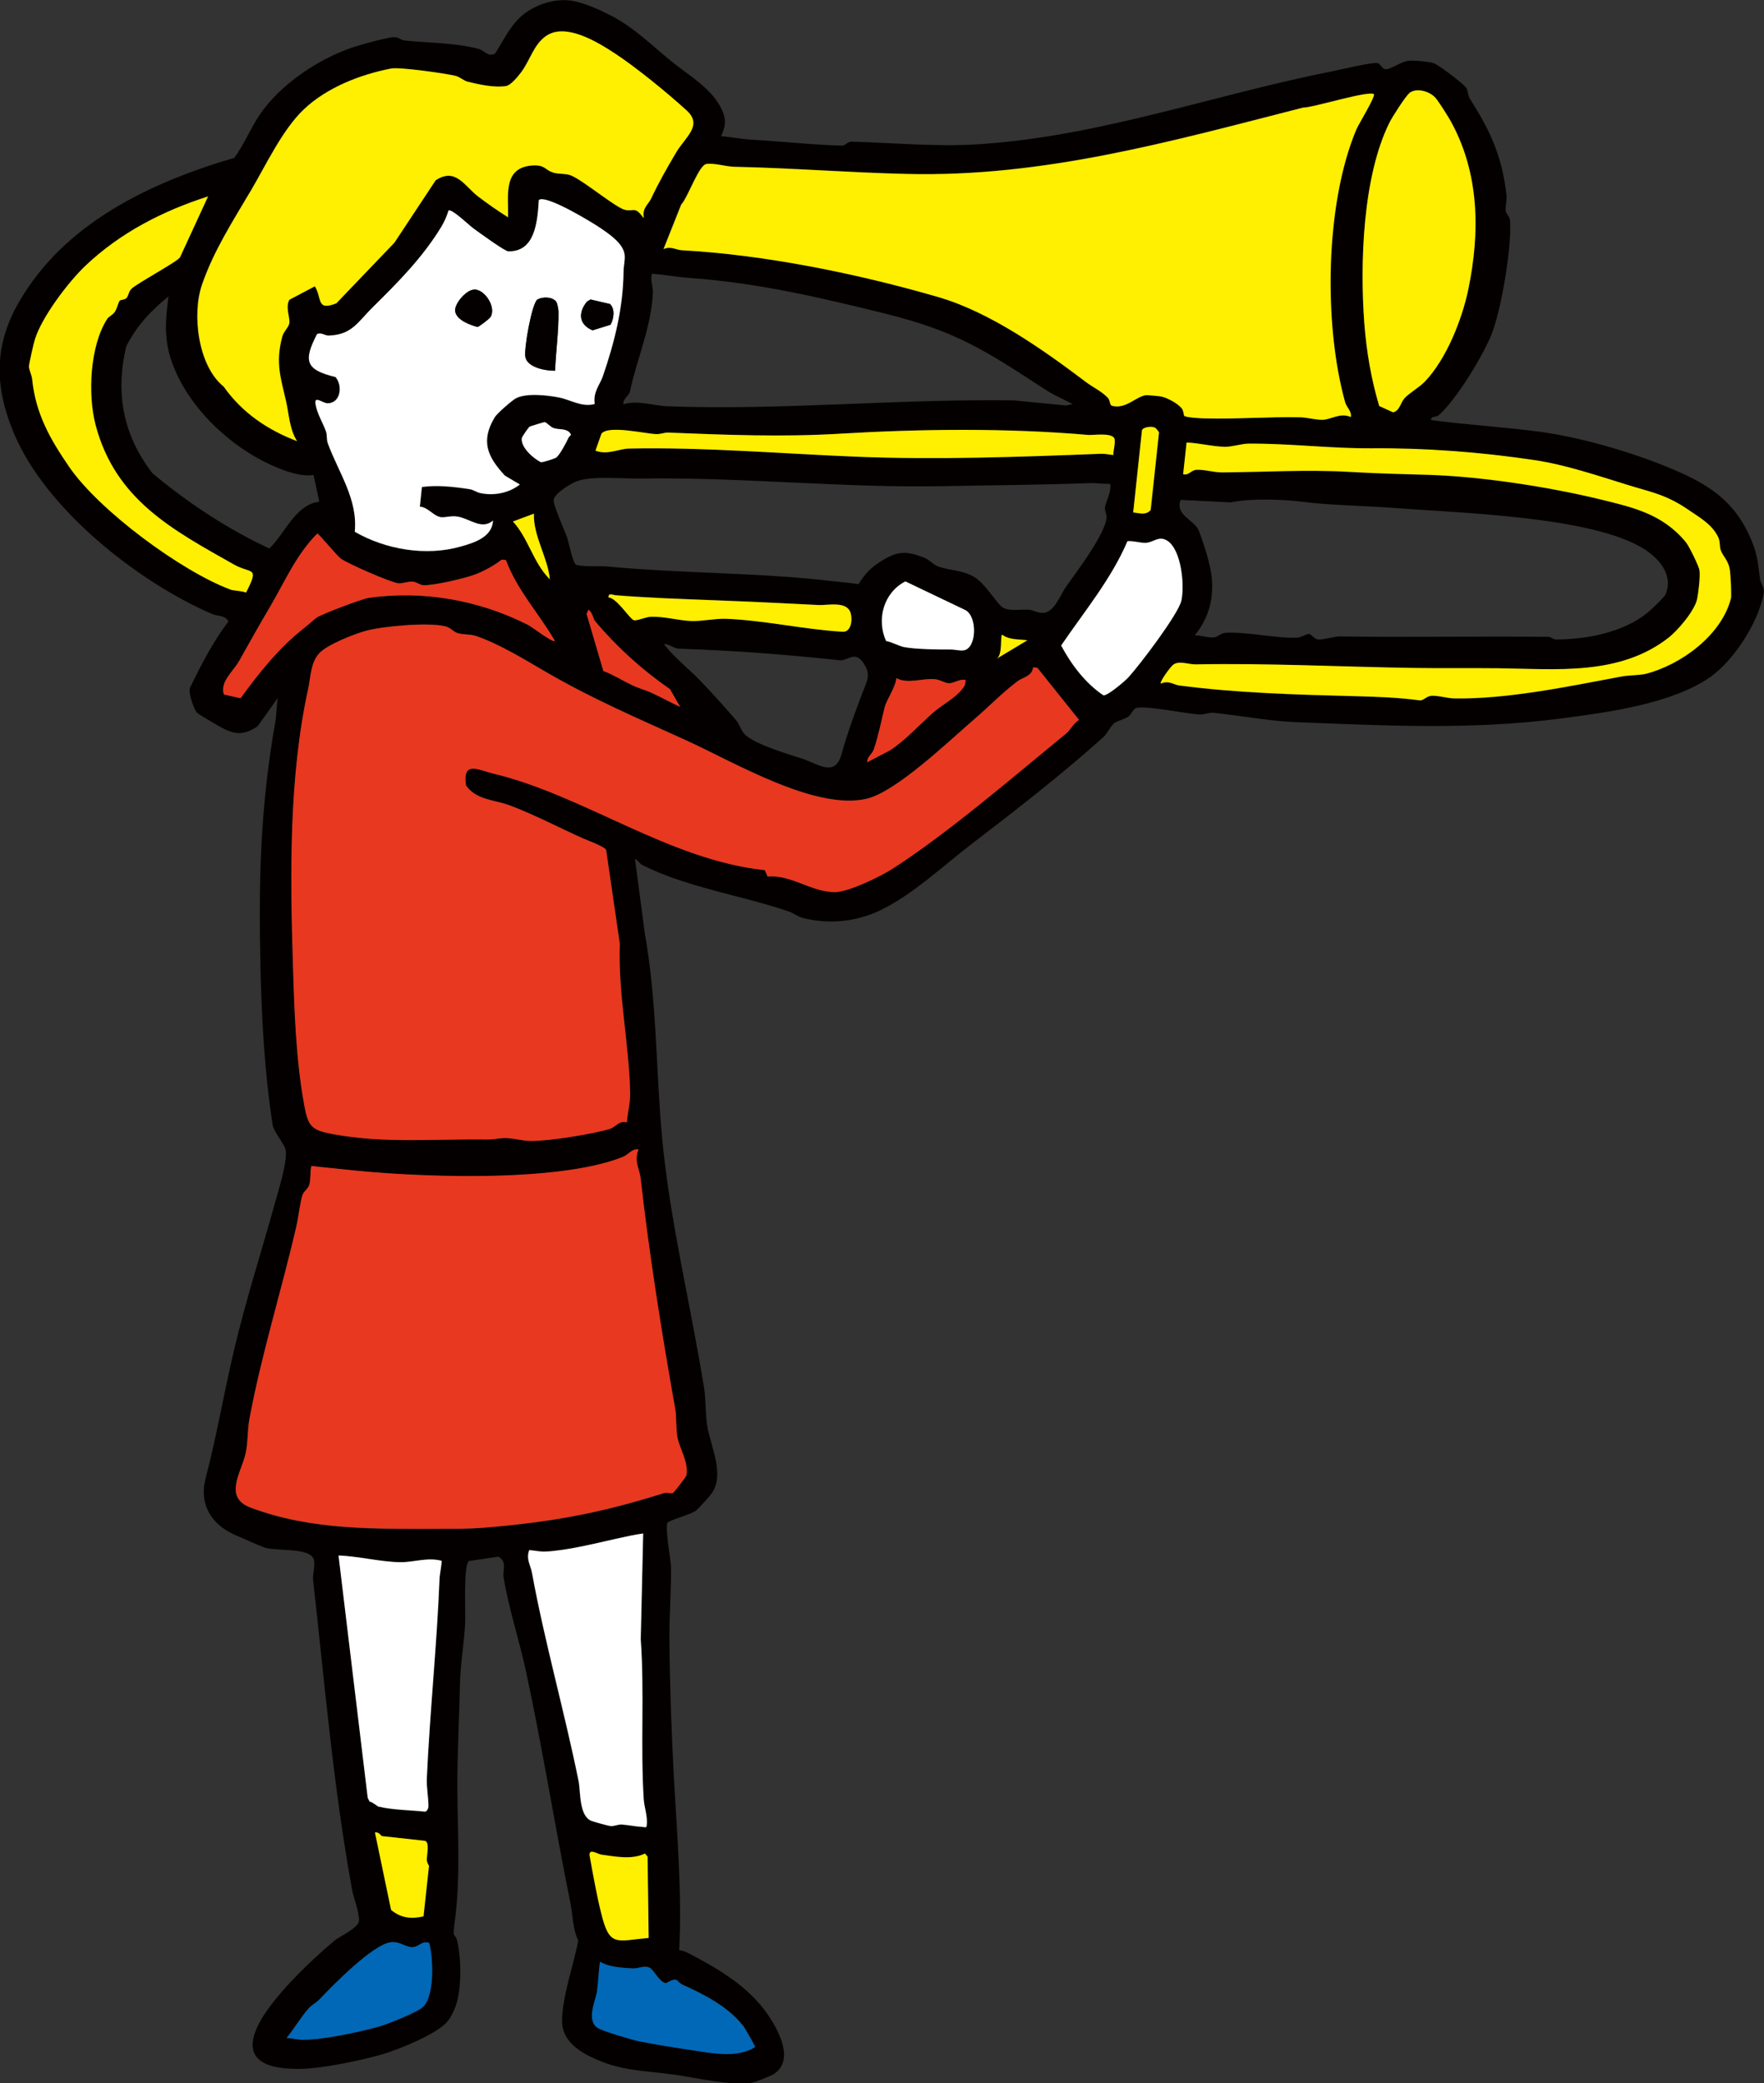<svg width="72" height="85" viewBox="0 0 72 85" fill="none" xmlns="http://www.w3.org/2000/svg">
<rect x="0" y="0" width="72" height="85" fill="#333333" stroke="none"/>
<g clip-path="url(#clip0_2037_9489)">
<path d="M59.842 3.572C59.914 3.673 59.909 3.886 59.998 4.032C60.839 5.357 61.301 6.357 61.49 7.958C61.518 8.182 61.429 8.412 61.462 8.62C61.485 8.738 61.624 8.828 61.635 9.013C61.708 10.08 61.279 12.641 60.878 13.646C60.521 14.534 59.435 16.319 58.728 16.937C58.605 17.044 58.405 16.954 58.411 17.139C59.898 17.341 61.407 17.42 62.888 17.622C64.687 17.869 66.954 18.549 68.608 19.29C69.872 19.857 70.808 20.543 71.398 21.84C71.727 22.553 71.743 22.884 71.838 23.625C71.866 23.839 72.039 23.968 71.983 24.243C71.755 25.417 70.774 26.944 69.8 27.63C68.24 28.719 65.578 29.073 63.718 29.314C60.065 29.792 56.589 29.606 52.914 29.466C51.8 29.421 50.625 29.196 49.539 29.084C49.344 29.062 49.154 29.163 48.948 29.151C48.336 29.112 46.86 28.792 46.403 28.882C46.242 28.916 46.191 29.14 46.052 29.241C45.891 29.354 45.596 29.41 45.473 29.511C45.334 29.623 45.2 29.926 45.028 30.084C43.262 31.662 41.469 33.049 39.614 34.47C38.484 35.34 37.208 36.536 35.916 37.148C34.93 37.614 33.844 37.721 32.781 37.457C32.569 37.407 32.391 37.255 32.19 37.188C30.269 36.531 28.058 36.216 26.214 35.295C26.114 35.245 25.964 35.014 25.919 35.054L26.32 38.092C26.81 40.804 26.771 43.651 27.022 46.397C27.334 49.789 28.197 53.26 28.743 56.657C28.81 57.09 28.787 57.696 28.865 58.162C29.01 59.05 29.606 60.178 29.032 60.953C28.927 61.099 28.531 61.526 28.409 61.633C28.23 61.779 27.512 61.964 27.256 62.11C27.117 62.267 27.384 63.632 27.39 63.958C27.395 64.941 27.317 65.918 27.323 66.9C27.339 68.765 27.406 70.68 27.506 72.528C27.635 74.875 27.841 77.222 27.724 79.57C27.841 79.592 27.952 79.615 28.058 79.671C29.266 80.294 30.531 81.03 31.316 82.164C31.773 82.821 32.452 84.062 31.583 84.624C31.466 84.702 30.826 84.955 30.698 84.978C29.918 85.124 28.398 84.775 27.584 84.657C26.259 84.467 25.296 84.523 24.048 83.888C23.463 83.596 22.928 83.147 22.94 82.434C22.956 81.428 23.413 80.176 23.602 79.177C23.374 78.716 23.385 78.16 23.285 77.66C22.656 74.56 22.149 71.354 21.475 68.22C21.202 66.94 20.773 65.665 20.556 64.368C20.506 64.065 20.718 63.722 20.339 63.514L19.13 63.694C18.907 63.947 19.008 65.76 18.985 66.232C18.947 67.024 18.791 67.894 18.774 68.703C18.746 70.102 18.662 71.545 18.668 72.96C18.674 74.723 18.807 76.565 18.562 78.402C18.451 79.222 18.579 78.778 18.679 79.261C18.813 79.923 18.829 80.839 18.696 81.496C18.629 81.838 18.462 82.254 18.234 82.512C17.794 83.001 16.312 83.607 15.655 83.804C14.781 84.062 13.21 84.388 12.319 84.41C10.999 84.444 9.779 84.135 10.553 82.597C11.11 81.49 12.698 79.974 13.656 79.177C13.867 79.002 14.641 78.665 14.658 78.357C14.641 77.919 14.441 77.486 14.368 77.088C13.605 72.898 13.249 68.658 12.781 64.475C12.748 64.188 12.893 63.874 12.798 63.604C12.625 63.144 11.311 63.29 10.843 63.155C10.654 63.099 9.796 62.717 9.545 62.605C8.627 62.189 8.12 61.363 8.387 60.341C8.833 58.64 9.133 56.876 9.54 55.141C10.019 53.103 10.654 51.126 11.211 49.127C11.35 48.621 11.768 47.307 11.651 46.892C11.578 46.633 11.172 46.167 11.133 45.92C10.799 43.797 10.682 41.607 10.632 39.479C10.553 35.986 10.615 32.998 11.233 29.477C11.289 29.151 11.283 28.803 11.339 28.477L10.514 29.634C9.974 29.988 9.646 29.994 9.094 29.713C8.922 29.623 8.114 29.157 8.036 29.073C7.908 28.932 7.674 28.253 7.758 28.051C8.22 27.113 8.688 26.192 9.323 25.355C9.183 25.091 8.888 25.153 8.643 25.046C5.636 23.744 1.877 20.79 0.573 17.69C-0.212 15.825 -0.268 14.146 0.757 12.355C2.606 9.114 6.126 7.447 9.562 6.441C9.946 5.925 10.23 5.234 10.576 4.717C11.422 3.454 12.971 2.415 14.396 1.932C14.691 1.831 15.833 1.516 16.084 1.516C16.268 1.516 16.379 1.64 16.513 1.651C17.493 1.758 18.546 1.735 19.531 1.994C19.799 2.067 19.904 2.336 20.205 2.19C20.489 1.747 20.762 1.185 21.13 0.803C21.675 0.23 22.617 -0.107 23.391 0.039C23.898 0.135 24.46 0.393 24.911 0.623C25.83 1.084 26.582 1.831 27.373 2.477C28.108 3.078 29.161 3.662 29.511 4.588C29.656 4.97 29.589 5.2 29.433 5.56C29.84 5.582 30.252 5.678 30.659 5.7C31.862 5.762 33.243 5.919 34.396 5.942C34.485 5.942 34.596 5.779 34.763 5.779C36.518 5.829 38.266 6.003 40.032 5.88C44.961 5.543 49.539 3.869 54.323 2.92C54.629 2.858 56.099 2.51 56.244 2.578C56.361 2.628 56.417 2.83 56.573 2.825C56.79 2.814 57.208 2.51 57.475 2.482C57.725 2.454 58.249 2.51 58.5 2.572C58.7 2.623 59.719 3.409 59.836 3.572H59.842ZM57.525 3.796C57.375 3.914 56.829 4.768 56.723 4.981C55.62 7.188 55.509 10.754 55.693 13.197C55.782 14.337 55.971 15.46 56.3 16.555L56.868 16.814C57.146 16.741 57.163 16.426 57.33 16.241C57.542 16.005 57.92 15.814 58.166 15.556C59.045 14.635 59.68 13.023 59.937 11.793C60.416 9.479 60.399 7.042 59.196 4.897C59.096 4.723 58.711 4.116 58.6 3.987C58.36 3.718 57.826 3.555 57.531 3.785L57.525 3.796ZM56.077 3.847C55.916 3.656 53.587 4.392 53.17 4.386C47.784 5.762 42.583 7.233 36.985 7.093C34.618 7.037 32.335 6.851 29.962 6.801C29.617 6.795 29.11 6.632 28.81 6.688C28.509 6.745 28.058 8.064 27.791 8.339L27.067 10.159C27.367 10.03 27.584 10.193 27.802 10.204C31.204 10.389 35.014 11.164 38.289 12.119C40.416 12.737 42.577 14.275 44.303 15.578C44.582 15.792 44.972 15.971 45.211 16.235C45.3 16.331 45.278 16.522 45.367 16.55C45.947 16.718 46.409 16.112 46.81 16.117C46.871 16.117 47.344 16.162 47.383 16.173C47.639 16.235 48.074 16.465 48.23 16.673C48.297 16.763 48.297 16.937 48.325 16.965C48.397 17.033 48.998 17.061 49.171 17.066C50.474 17.1 51.75 16.993 53.059 17.021C53.359 17.027 53.693 17.139 53.989 17.122C54.328 17.106 54.69 16.819 55.119 17.01C55.164 16.763 54.952 16.628 54.885 16.398C54.005 13.236 54.072 8.306 55.347 5.273C55.437 5.054 56.133 3.925 56.06 3.841L56.077 3.847ZM26.265 8.884C26.187 8.497 26.443 8.351 26.554 8.115C26.866 7.469 27.217 6.834 27.584 6.217C27.952 5.599 28.676 5.116 28.019 4.515C27.234 3.796 25.969 2.763 25.089 2.185C24.382 1.718 23.096 0.927 22.294 1.455C21.765 1.803 21.625 2.46 21.258 2.948C21.13 3.117 20.84 3.476 20.645 3.51C20.172 3.594 19.531 3.448 19.063 3.33C18.902 3.291 18.746 3.139 18.573 3.094C18.128 2.988 16.29 2.729 15.945 2.797C14.714 3.038 13.344 3.56 12.391 4.459C11.517 5.285 10.843 6.739 10.242 7.75C9.49 9.03 8.71 10.226 8.231 11.613C7.813 12.832 8.07 14.932 9.117 15.775C9.863 16.836 10.91 17.544 12.107 17.999C11.807 17.51 11.784 16.926 11.662 16.381C11.45 15.415 11.222 14.814 11.506 13.731C11.567 13.512 11.773 13.36 11.796 13.169C11.823 12.928 11.628 12.534 11.796 12.231L12.837 11.681C13.143 12.186 12.887 12.697 13.711 12.377L16.084 9.901L17.766 7.357C18.579 6.818 18.941 7.593 19.481 8.003C19.877 8.311 20.3 8.598 20.723 8.867C20.734 7.935 20.511 6.818 21.742 6.75C22.232 6.722 22.232 6.93 22.533 7.031C22.784 7.115 23.068 7.059 23.296 7.16C23.831 7.385 25.151 8.508 25.524 8.57C25.875 8.626 25.902 8.418 26.248 8.884H26.265ZM24.271 16.482C24.204 15.994 24.482 15.719 24.605 15.37C25.089 13.966 25.435 12.568 25.451 11.097C25.451 10.872 25.518 10.648 25.496 10.417C25.451 9.962 24.906 9.597 24.56 9.356C24.215 9.114 22.282 7.935 21.993 8.177C21.943 9.03 21.854 10.299 20.745 10.271C20.601 10.271 19.537 9.491 19.32 9.333C19.158 9.216 18.417 8.502 18.306 8.609C18.245 8.828 18.145 9.058 18.022 9.255C17.253 10.524 16.24 11.54 15.171 12.596C14.602 13.158 14.352 13.68 13.416 13.708C13.255 13.708 13.104 13.556 12.937 13.652C12.375 14.747 12.475 15.106 13.695 15.399C14.001 15.764 13.895 16.465 13.377 16.471C13.171 16.471 12.826 16.145 12.876 16.488C12.937 16.898 13.182 17.263 13.31 17.634C13.355 17.763 13.322 17.948 13.383 18.111C13.817 19.285 14.614 20.385 14.48 21.711C15.739 22.435 17.387 22.716 18.796 22.317C19.342 22.16 20.094 21.93 20.122 21.256C19.659 21.654 19.186 21.177 18.674 21.093C18.406 21.048 18.167 21.143 17.983 21.115C17.688 21.065 17.465 20.705 17.136 20.689L17.22 19.885C17.86 19.801 18.512 19.874 19.147 19.97C19.32 19.998 19.459 20.105 19.604 20.133C20.161 20.25 20.768 20.133 21.219 19.784L20.612 19.425C19.899 18.667 19.604 18.015 20.194 17.038C20.283 16.887 20.907 16.348 21.063 16.263C21.486 16.039 22.36 16.14 22.828 16.235C23.296 16.331 23.747 16.64 24.271 16.499V16.482ZM4.89 12.265C4.94 12.214 5.09 12.237 5.168 12.153C5.263 12.052 5.252 11.877 5.391 11.759C5.714 11.49 7.234 10.676 7.351 10.496L8.498 8.008C6.644 8.603 4.912 9.491 3.492 10.838C2.79 11.501 1.715 12.922 1.431 13.837C1.386 13.983 1.186 14.848 1.186 14.944C1.192 15.106 1.297 15.303 1.32 15.483C1.464 16.875 2.044 17.909 2.84 19.06C4.071 20.84 7.418 23.305 9.417 24.052C9.545 24.097 9.88 24.097 10.047 24.176C10.604 23.07 10.264 23.429 9.557 23.03C7.034 21.61 4.717 20.385 3.909 17.347C3.581 16.112 3.67 14.107 4.377 13.012C4.438 12.916 4.6 12.849 4.683 12.731C4.789 12.579 4.828 12.321 4.895 12.259L4.89 12.265ZM43.786 16.488C43.451 16.308 43.011 16.123 42.705 15.921C40.21 14.298 39.057 13.523 36.139 12.798C33.482 12.141 30.932 11.54 28.18 11.344C27.657 11.305 27.133 11.209 26.61 11.17C26.532 11.434 26.66 11.687 26.649 11.939C26.587 13.349 25.975 14.702 25.713 15.971C25.674 16.157 25.418 16.263 25.446 16.494C26.02 16.314 26.66 16.555 27.261 16.578C31.973 16.746 36.646 16.269 41.385 16.336L43.507 16.544L43.78 16.488H43.786ZM12.798 19.38C12.286 19.459 11.673 19.234 11.188 19.026C9.356 18.234 7.535 16.505 6.945 14.556C6.694 13.719 6.761 12.961 6.878 12.096C6.165 12.664 5.569 13.309 5.157 14.124C4.695 16.044 5.029 17.768 6.226 19.313C7.685 20.526 9.278 21.581 10.993 22.379C11.634 21.772 12.052 20.587 13.032 20.47L12.798 19.38ZM47.378 27.905C47.723 27.759 47.907 27.95 48.141 27.978C50.497 28.292 52.969 28.354 55.37 28.416C56.233 28.438 57.124 28.466 57.948 28.584C58.11 28.607 58.232 28.41 58.433 28.399C58.722 28.382 59.062 28.5 59.368 28.506C61.496 28.545 64.041 28.017 66.185 27.613C66.442 27.562 66.96 27.562 67.171 27.506C68.614 27.141 70.268 25.934 70.657 24.434C70.691 24.305 70.646 23.513 70.624 23.328C70.568 22.862 70.346 22.738 70.245 22.463C70.178 22.289 70.234 22.12 70.134 21.913C69.878 21.39 69.388 21.132 68.959 20.834C68.023 20.189 67.461 20.11 66.425 19.79C65.172 19.402 63.913 18.976 62.649 18.785C60.432 18.453 58.177 18.285 55.999 18.302C54.328 18.319 52.635 18.1 50.97 18.111C50.664 18.111 50.335 18.246 50.012 18.24C49.505 18.234 48.954 18.083 48.441 18.066L48.302 19.358C48.536 19.419 48.609 19.195 48.848 19.178C49.166 19.161 49.544 19.285 49.889 19.285C51.622 19.273 53.326 19.161 55.069 19.262C56.188 19.324 57.241 19.352 58.349 19.386C60.493 19.453 63.25 19.88 65.305 20.38C66.659 20.705 67.867 20.975 68.82 22.132C68.948 22.289 69.354 23.109 69.376 23.283C69.404 23.552 69.338 24.165 69.282 24.445C69.187 24.917 68.497 25.731 68.107 26.035C66.102 27.59 63.507 27.304 61.151 27.276C60.076 27.265 58.839 27.281 57.737 27.265C54.752 27.22 51.811 27.062 48.82 27.119C48.514 27.124 48.124 26.95 47.885 27.141C47.795 27.214 47.322 27.837 47.389 27.916L47.378 27.905ZM46.253 20.907C46.52 20.936 46.776 21.037 46.971 20.806L47.311 17.645C47.311 17.645 47.194 17.476 47.149 17.454C47.016 17.375 46.632 17.431 46.615 17.566L46.258 20.907H46.253ZM45.445 18.566C45.445 18.364 45.534 18.128 45.501 17.931C45.456 17.628 44.632 17.768 44.42 17.746C41.101 17.459 37.593 17.499 34.307 17.695C31.956 17.836 29.662 17.752 27.273 17.65C27.128 17.645 26.966 17.718 26.794 17.712C26.309 17.69 24.833 17.341 24.555 17.695L24.31 18.386C24.794 18.577 25.251 18.313 25.674 18.302C28.726 18.234 31.884 18.51 34.941 18.633C38.255 18.768 41.608 18.639 44.933 18.515C45.105 18.51 45.278 18.549 45.451 18.566H45.445ZM48.77 25.922C49.015 25.922 49.288 26.023 49.528 26.007C49.717 25.995 49.823 25.832 50.018 25.821C50.859 25.765 52.084 26.052 52.93 26.018C53.125 26.012 53.326 25.855 53.42 25.866C53.526 25.878 53.638 26.057 53.766 26.085C53.944 26.13 54.428 25.967 54.701 25.967C57.508 26.012 60.337 25.951 63.189 25.984C63.306 25.984 63.412 26.091 63.507 26.091C64.748 26.091 66.219 25.81 67.21 25.029C67.355 24.917 67.928 24.372 67.979 24.26C68.324 23.44 67.695 22.761 67.054 22.368C64.91 21.065 59.552 20.93 56.935 20.728C55.704 20.632 54.306 20.621 53.175 20.475C52.357 20.368 51.031 20.329 50.235 20.498L48.191 20.396C47.946 21.037 48.759 21.2 48.937 21.666C49.132 22.182 49.416 23.047 49.461 23.592C49.539 24.474 49.327 25.22 48.776 25.911L48.77 25.922ZM22.717 18.661C22.845 18.566 23.123 18.049 23.201 17.869C23.246 17.763 23.391 17.785 23.212 17.617C23.04 17.488 22.8 17.544 22.6 17.471C22.455 17.42 22.344 17.257 22.232 17.229C22.199 17.224 21.642 17.398 21.614 17.415C21.575 17.437 21.308 17.819 21.297 17.886C21.247 18.262 21.765 18.712 22.076 18.863C22.154 18.875 22.65 18.717 22.717 18.667V18.661ZM45.317 19.739C45.055 19.756 44.732 19.7 44.493 19.711C42.527 19.784 40.533 19.796 38.556 19.835C34.412 19.919 30.269 19.459 26.114 19.526C25.44 19.537 24.171 19.408 23.547 19.633C23.307 19.723 22.633 20.133 22.6 20.391C22.572 20.61 23.051 21.649 23.151 21.941C23.207 22.104 23.391 23.013 23.519 23.047C23.931 23.143 24.399 23.081 24.794 23.114C27.88 23.407 30.937 23.35 34.011 23.715C34.357 23.755 34.708 23.783 35.047 23.833C35.264 23.468 35.498 23.204 35.855 22.968C36.557 22.502 36.919 22.441 37.709 22.75C37.932 22.834 38.06 23.008 38.222 23.081C38.684 23.289 39.224 23.227 39.764 23.541C40.232 23.811 40.728 24.709 40.968 24.811C41.291 24.945 41.68 24.855 41.998 24.878C42.165 24.889 42.343 25.013 42.572 25.007C43.034 24.996 43.279 24.266 43.518 23.929C43.925 23.362 45.161 21.727 45.167 21.087C45.167 20.969 45.089 20.84 45.1 20.717C45.128 20.458 45.378 20.076 45.312 19.734L45.317 19.739ZM46.019 22.081C45.35 23.642 44.259 24.945 43.312 26.338C43.719 27.102 44.298 27.871 45.039 28.371C45.206 28.393 45.907 27.798 46.052 27.641C46.509 27.147 48.102 25.058 48.219 24.507C48.358 23.878 48.219 22.446 47.656 22.07C47.305 21.834 47.083 22.143 46.76 22.149C46.509 22.154 46.264 22.064 46.019 22.081ZM21.792 20.958L20.935 21.278C21.575 21.969 21.759 22.963 22.444 23.637C22.36 22.75 21.753 21.862 21.792 20.958ZM36.952 23.721C36.066 24.17 35.76 25.265 36.161 26.153C36.406 26.198 36.696 26.366 36.913 26.405C37.359 26.49 38.311 26.506 38.779 26.501C38.962 26.501 39.157 26.568 39.336 26.535C39.859 26.45 39.904 25.187 39.414 24.9L36.947 23.721H36.952ZM20.651 22.851L20.478 22.834C20.183 23.075 19.737 23.311 19.375 23.446C18.952 23.603 17.699 23.89 17.287 23.878C17.142 23.878 17.008 23.749 16.852 23.732C16.652 23.71 16.462 23.822 16.256 23.8C15.961 23.771 14.201 23.002 13.923 22.8C13.734 22.66 13.021 21.778 12.948 21.772C12.091 22.626 11.617 23.76 11.005 24.788C10.576 25.512 10.18 26.226 9.768 26.956C9.512 27.411 8.972 27.809 9.139 28.337L9.818 28.489C10.57 27.45 11.406 26.411 12.419 25.619C12.57 25.501 12.831 25.26 12.926 25.198C13.143 25.052 14.775 24.429 15.042 24.395C17.253 24.08 19.542 24.479 21.547 25.496C21.742 25.591 22.539 26.226 22.65 26.153C22.01 25.046 21.091 24.064 20.651 22.851ZM24.839 24.372C25.178 24.395 25.697 25.243 25.869 25.299C25.992 25.338 26.365 25.164 26.582 25.159C27.094 25.147 27.679 25.316 28.208 25.333C28.631 25.35 29.194 25.226 29.623 25.243C31.177 25.299 32.825 25.681 34.39 25.771C34.758 25.793 34.813 25.254 34.708 24.973C34.541 24.513 33.778 24.698 33.421 24.681C32.012 24.608 30.508 24.541 29.116 24.485C27.724 24.429 26.476 24.389 25.14 24.283C25.006 24.271 24.828 24.17 24.839 24.367V24.372ZM41.931 26.125C41.575 26.074 41.201 26.119 40.901 25.894C40.817 25.973 40.934 26.725 40.678 26.877L41.931 26.125ZM24.293 25.35C24.209 25.248 24.182 24.985 24.02 24.878L23.942 25.046L24.627 27.377C25.028 27.529 25.39 27.759 25.774 27.944C26.097 28.101 26.309 28.146 26.571 28.259C26.961 28.433 27.373 28.663 27.763 28.843L27.345 28.118C26.214 27.343 25.178 26.4 24.293 25.35ZM36.428 35.447C38.729 33.964 41.374 31.678 43.524 29.921C43.685 29.786 43.825 29.494 44.047 29.37L42.343 27.242L42.17 27.225C42.132 27.59 41.758 27.618 41.519 27.804C40.884 28.287 40.36 28.837 39.776 29.337C38.74 30.224 36.596 32.302 35.37 32.588C33.282 33.071 29.951 31.089 28.019 30.207C26.086 29.326 24.204 28.528 22.255 27.394C21.38 26.888 20.367 26.265 19.431 25.945C19.18 25.861 18.913 25.905 18.662 25.821C18.506 25.771 18.401 25.613 18.2 25.557C17.515 25.372 15.638 25.546 14.948 25.731C14.469 25.861 13.355 26.299 13.032 26.652C12.681 27.04 12.687 27.624 12.586 28.084C11.796 31.69 11.846 35.66 11.963 39.383C12.024 41.248 12.085 43.264 12.425 45.1C12.586 45.965 12.726 46.111 13.617 46.274C15.688 46.656 17.771 46.459 19.832 46.487C20.227 46.487 20.244 46.448 20.539 46.431C20.89 46.409 21.319 46.555 21.692 46.549C22.45 46.549 24.165 46.268 24.9 46.055C25.134 45.987 25.268 45.701 25.591 45.791C25.619 45.392 25.735 44.977 25.724 44.572C25.674 42.539 25.229 40.546 25.301 38.502L24.744 34.677C24.666 34.526 23.964 34.284 23.764 34.189C22.817 33.762 21.765 33.212 20.796 32.852C20.172 32.622 19.453 32.644 19.024 32.044C18.869 31.005 19.548 31.42 20.144 31.561C23.82 32.437 27.334 35.099 31.221 35.497L31.333 35.756C32.313 35.688 33.109 36.385 34.067 36.396C34.624 36.401 35.944 35.761 36.434 35.441L36.428 35.447ZM28.509 27.697C29.032 28.236 29.562 28.826 30.052 29.393C30.208 29.573 30.235 29.842 30.464 30.022C30.976 30.421 32.101 30.746 32.742 30.954C33.382 31.162 34.078 31.735 34.346 30.78C34.613 29.825 34.875 29.14 35.203 28.264C35.337 27.905 35.532 27.596 35.348 27.236C34.947 26.433 34.641 26.978 34.262 26.939C32.023 26.697 29.974 26.546 27.718 26.467C27.495 26.462 27.328 26.271 27.1 26.282C27.367 26.636 27.735 26.961 28.058 27.27C28.236 27.439 28.342 27.523 28.509 27.697ZM39.403 27.742C39.174 27.691 38.935 27.888 38.723 27.877C38.562 27.871 38.383 27.736 38.172 27.714C37.665 27.658 37.075 27.927 36.59 27.669C36.551 28.068 36.189 28.545 36.111 28.865C35.966 29.455 35.866 29.994 35.671 30.572C35.604 30.769 35.387 30.87 35.404 31.1L36.339 30.611C36.985 30.179 37.514 29.584 38.088 29.078C38.417 28.792 38.962 28.5 39.252 28.146C39.364 28.011 39.425 27.944 39.408 27.742H39.403ZM26.058 46.908C25.786 46.864 25.652 47.122 25.407 47.217C22.711 48.29 16.825 48.043 13.928 47.712C13.522 47.667 13.11 47.627 12.703 47.582C12.653 47.824 12.687 48.116 12.62 48.346C12.57 48.531 12.391 48.604 12.336 48.79C12.235 49.132 12.185 49.654 12.085 50.076C11.484 52.681 10.665 55.27 10.175 57.915C10.091 58.37 10.125 58.864 10.019 59.319C9.841 60.1 9.105 61.094 10.225 61.521C12.726 62.464 15.382 62.391 17.983 62.385C18.579 62.385 19.158 62.385 19.748 62.34C22.516 62.11 24.488 61.751 27.105 60.925C27.217 60.892 27.384 60.965 27.468 60.92C27.506 60.897 27.997 60.274 28.008 60.212C28.113 59.718 27.763 59.151 27.657 58.713C27.573 58.365 27.607 57.803 27.557 57.505C27.011 54.428 26.487 51.171 26.142 48.077C26.103 47.728 25.863 47.374 26.053 46.92L26.058 46.908ZM26.253 62.576C25.875 62.627 25.479 62.717 25.106 62.801C24.282 62.981 23.09 63.284 22.227 63.318C22.015 63.323 21.803 63.273 21.592 63.256C21.453 63.627 21.648 63.874 21.703 64.183C22.227 67.013 23.034 69.854 23.608 72.69C23.692 73.112 23.619 74.094 24.126 74.302C24.221 74.341 24.811 74.504 24.906 74.516C25.045 74.532 25.212 74.442 25.379 74.454C25.652 74.471 25.925 74.532 26.198 74.549C26.381 74.56 26.381 74.617 26.393 74.392C26.409 74.083 26.287 73.74 26.265 73.426C26.131 71.27 26.298 69.074 26.142 66.895L26.242 62.588L26.253 62.576ZM15.477 73.724C15.95 73.858 16.797 73.87 17.337 73.926C17.409 73.931 17.487 73.808 17.487 73.707C17.487 73.353 17.404 72.904 17.421 72.578C17.543 69.877 17.838 67.114 17.938 64.458C17.95 64.205 18.011 63.947 18.027 63.694C17.459 63.537 16.875 63.761 16.318 63.75C15.51 63.733 14.636 63.509 13.817 63.475L15.009 73.364L15.087 73.516C15.221 73.538 15.399 73.712 15.477 73.735V73.724ZM26.471 79.07L26.426 75.751L26.32 75.627C25.786 75.891 25.123 75.751 24.544 75.672C24.388 75.65 24.003 75.386 24.065 75.734C24.198 76.464 24.349 77.318 24.527 78.037C24.878 79.452 25.123 79.193 26.465 79.07H26.471ZM17.287 78.188L17.51 76.138C17.51 76.138 17.426 76.009 17.421 75.891C17.415 75.723 17.56 75.139 17.326 75.111L15.583 74.92C15.583 74.92 15.46 74.729 15.304 74.774L15.961 77.93C16.357 78.267 16.802 78.306 17.287 78.194V78.188ZM17.521 79.283C17.248 79.16 17.081 79.446 16.852 79.452C16.546 79.463 16.334 79.21 15.961 79.249C15.226 79.328 13.583 81.007 13.043 81.58C12.915 81.715 12.726 81.805 12.597 81.951C12.291 82.293 12.002 82.787 11.701 83.153C11.912 83.164 12.13 83.225 12.341 83.225C13.143 83.242 14.619 82.922 15.421 82.703C15.8 82.602 16.958 82.136 17.231 81.917C17.744 81.501 17.682 79.923 17.521 79.289V79.283ZM30.297 82.608C29.701 81.861 28.704 81.35 27.885 80.985C27.584 80.85 27.718 80.614 27.183 80.917C26.883 80.839 26.699 80.356 26.51 80.277C26.292 80.182 26.053 80.322 25.825 80.311C25.396 80.288 24.867 80.26 24.499 80.041C24.438 80.446 24.432 80.867 24.371 81.277C24.31 81.659 23.931 82.417 24.404 82.737C24.594 82.866 25.797 83.22 26.092 83.282C26.744 83.422 27.701 83.562 28.398 83.669C29.166 83.787 30.157 83.956 30.826 83.517C30.826 83.467 30.375 82.692 30.308 82.602L30.297 82.608Z" fill="#040000"/>
<path d="M36.429 35.447C35.933 35.767 34.613 36.407 34.062 36.401C33.104 36.39 32.308 35.688 31.327 35.761L31.216 35.503C27.323 35.098 23.814 32.442 20.139 31.566C19.543 31.426 18.863 31.005 19.019 32.049C19.442 32.65 20.166 32.627 20.79 32.858C21.759 33.217 22.812 33.767 23.759 34.194C23.959 34.284 24.661 34.531 24.739 34.683L25.296 38.507C25.223 40.551 25.669 42.545 25.719 44.578C25.73 44.976 25.613 45.398 25.585 45.796C25.262 45.706 25.123 45.993 24.895 46.06C24.16 46.279 22.439 46.554 21.687 46.554C21.308 46.554 20.879 46.414 20.534 46.437C20.239 46.453 20.222 46.498 19.827 46.493C17.766 46.465 15.683 46.661 13.611 46.279C12.72 46.116 12.581 45.976 12.42 45.106C12.08 43.264 12.013 41.253 11.957 39.389C11.84 35.666 11.79 31.695 12.581 28.09C12.681 27.629 12.676 27.04 13.027 26.658C13.35 26.304 14.463 25.866 14.943 25.737C15.633 25.552 17.51 25.378 18.195 25.563C18.395 25.619 18.507 25.776 18.657 25.827C18.908 25.911 19.175 25.866 19.426 25.95C20.367 26.27 21.381 26.894 22.249 27.399C24.193 28.534 26.009 29.297 28.014 30.213C30.019 31.128 33.277 33.077 35.365 32.594C36.59 32.307 38.734 30.23 39.77 29.342C40.355 28.842 40.879 28.292 41.514 27.809C41.759 27.624 42.126 27.601 42.165 27.231L42.338 27.247L44.042 29.376C43.819 29.499 43.686 29.791 43.519 29.926C41.363 31.69 38.723 33.97 36.423 35.452L36.429 35.447Z" fill="#E83820"/>
<path d="M26.059 46.908C25.869 47.363 26.109 47.717 26.148 48.065C26.493 51.16 27.017 54.422 27.562 57.494C27.618 57.797 27.585 58.353 27.663 58.701C27.763 59.134 28.119 59.701 28.014 60.201C28.002 60.263 27.512 60.886 27.473 60.908C27.39 60.953 27.223 60.88 27.111 60.914C24.494 61.74 22.517 62.099 19.754 62.329C19.164 62.38 18.585 62.374 17.989 62.374C15.388 62.374 12.737 62.453 10.231 61.509C9.111 61.088 9.846 60.089 10.025 59.308C10.125 58.859 10.097 58.359 10.181 57.904C10.671 55.259 11.489 52.67 12.091 50.064C12.185 49.649 12.241 49.121 12.341 48.778C12.397 48.593 12.57 48.52 12.626 48.335C12.692 48.105 12.653 47.812 12.709 47.571C13.116 47.622 13.528 47.655 13.934 47.7C16.83 48.032 22.717 48.279 25.413 47.206C25.663 47.105 25.797 46.852 26.064 46.897L26.059 46.908Z" fill="#E83820"/>
<path d="M56.077 3.847C56.15 3.931 55.459 5.06 55.364 5.279C54.084 8.311 54.022 13.242 54.902 16.404C54.969 16.64 55.181 16.774 55.136 17.016C54.707 16.825 54.345 17.111 54.005 17.128C53.71 17.139 53.376 17.033 53.075 17.027C51.767 16.999 50.491 17.106 49.188 17.072C49.015 17.072 48.414 17.033 48.342 16.971C48.314 16.943 48.314 16.769 48.247 16.679C48.091 16.465 47.657 16.235 47.4 16.179C47.361 16.168 46.888 16.123 46.827 16.123C46.42 16.117 45.963 16.724 45.384 16.555C45.295 16.527 45.317 16.342 45.228 16.241C44.989 15.977 44.599 15.797 44.321 15.584C42.594 14.281 40.428 12.742 38.306 12.124C35.025 11.17 31.221 10.395 27.819 10.21C27.601 10.198 27.384 10.03 27.084 10.165L27.808 8.345C28.075 8.07 28.52 6.75 28.827 6.694C29.133 6.638 29.634 6.801 29.98 6.806C32.346 6.857 34.636 7.042 37.002 7.098C42.6 7.239 47.807 5.767 53.187 4.392C53.605 4.397 55.932 3.656 56.094 3.853L56.077 3.847Z" fill="#FFEF00"/>
<path d="M26.265 8.884C25.919 8.418 25.892 8.626 25.541 8.57C25.168 8.508 23.848 7.385 23.313 7.16C23.085 7.065 22.795 7.121 22.55 7.031C22.249 6.93 22.249 6.728 21.759 6.75C20.528 6.817 20.751 7.935 20.74 8.867C20.317 8.598 19.899 8.311 19.498 8.002C18.963 7.587 18.596 6.817 17.783 7.357L16.101 9.9L13.728 12.377C12.904 12.697 13.16 12.186 12.854 11.681L11.812 12.231C11.645 12.534 11.835 12.927 11.812 13.169C11.796 13.354 11.584 13.506 11.523 13.73C11.233 14.814 11.461 15.415 11.679 16.381C11.801 16.926 11.818 17.51 12.124 17.998C10.927 17.544 9.88 16.836 9.133 15.775C8.086 14.932 7.83 12.832 8.248 11.613C8.727 10.226 9.501 9.03 10.258 7.75C10.854 6.739 11.534 5.284 12.408 4.459C13.355 3.56 14.725 3.038 15.961 2.797C16.307 2.729 18.145 2.988 18.59 3.094C18.763 3.134 18.919 3.285 19.08 3.33C19.548 3.448 20.189 3.588 20.662 3.51C20.857 3.476 21.146 3.117 21.275 2.948C21.642 2.46 21.787 1.803 22.311 1.454C23.112 0.927 24.393 1.718 25.106 2.184C25.986 2.763 27.25 3.796 28.036 4.515C28.693 5.122 27.974 5.588 27.601 6.217C27.228 6.846 26.877 7.463 26.571 8.115C26.46 8.345 26.203 8.491 26.281 8.884H26.265Z" fill="#FFEF00"/>
<path d="M24.271 16.482C23.747 16.622 23.302 16.314 22.828 16.218C22.355 16.123 21.486 16.027 21.063 16.246C20.907 16.325 20.283 16.87 20.194 17.021C19.604 17.998 19.899 18.644 20.612 19.408L21.219 19.767C20.762 20.121 20.161 20.233 19.604 20.116C19.459 20.087 19.32 19.975 19.147 19.953C18.507 19.857 17.855 19.784 17.22 19.868L17.137 20.672C17.46 20.688 17.688 21.048 17.983 21.098C18.167 21.126 18.406 21.031 18.674 21.076C19.186 21.16 19.66 21.637 20.122 21.239C20.094 21.918 19.342 22.148 18.796 22.3C17.387 22.699 15.744 22.424 14.48 21.694C14.614 20.368 13.812 19.268 13.383 18.094C13.322 17.931 13.355 17.746 13.31 17.616C13.182 17.24 12.937 16.881 12.876 16.471C12.826 16.128 13.171 16.454 13.377 16.454C13.901 16.443 14.001 15.746 13.695 15.382C12.47 15.084 12.375 14.73 12.937 13.635C13.104 13.54 13.255 13.697 13.416 13.691C14.352 13.663 14.602 13.146 15.171 12.579C16.24 11.523 17.253 10.507 18.022 9.238C18.139 9.041 18.239 8.811 18.306 8.592C18.423 8.491 19.158 9.199 19.32 9.316C19.537 9.474 20.606 10.254 20.745 10.254C21.854 10.282 21.937 9.013 21.993 8.16C22.277 7.918 24.215 9.097 24.56 9.339C24.906 9.58 25.446 9.945 25.496 10.4C25.518 10.63 25.451 10.85 25.451 11.08C25.435 12.546 25.09 13.944 24.605 15.353C24.483 15.702 24.21 15.977 24.271 16.465V16.482ZM24.104 12.22L23.959 12.304C23.586 12.759 23.619 13.242 24.187 13.478L24.922 13.248C25.05 12.995 25.112 12.613 24.9 12.405L24.104 12.22ZM19.336 11.816C19.019 11.838 18.529 12.411 18.579 12.703C18.64 13.056 19.175 13.253 19.487 13.337C19.548 13.337 19.971 13.006 20.016 12.939C20.272 12.551 19.788 11.782 19.336 11.81V11.816ZM22.7 12.31C22.539 12.107 22.154 12.107 21.932 12.225C21.703 12.405 21.38 14.23 21.442 14.562C21.52 15.005 22.283 15.134 22.656 15.129C22.689 14.331 22.806 13.511 22.795 12.72C22.795 12.624 22.756 12.377 22.7 12.315V12.31Z" fill="white"/>
<path d="M47.378 27.905C47.311 27.826 47.779 27.203 47.874 27.13C48.113 26.933 48.503 27.113 48.809 27.107C51.8 27.051 54.741 27.208 57.726 27.253C58.829 27.27 60.065 27.253 61.14 27.265C63.496 27.293 66.091 27.585 68.096 26.023C68.48 25.726 69.176 24.912 69.271 24.434C69.327 24.153 69.399 23.541 69.366 23.272C69.343 23.098 68.937 22.272 68.809 22.12C67.856 20.964 66.648 20.7 65.294 20.368C63.239 19.869 60.483 19.442 58.339 19.374C57.236 19.341 56.178 19.318 55.058 19.251C53.315 19.15 51.611 19.262 49.879 19.273C49.533 19.273 49.155 19.15 48.837 19.167C48.598 19.183 48.525 19.408 48.291 19.346L48.431 18.055C48.943 18.072 49.494 18.223 50.001 18.229C50.324 18.229 50.653 18.105 50.959 18.1C52.624 18.088 54.317 18.302 55.988 18.291C58.166 18.274 60.416 18.442 62.638 18.773C63.902 18.964 65.161 19.391 66.414 19.779C67.45 20.099 68.012 20.177 68.948 20.823C69.377 21.121 69.861 21.379 70.123 21.901C70.223 22.109 70.173 22.278 70.234 22.452C70.335 22.733 70.563 22.856 70.613 23.317C70.635 23.508 70.68 24.299 70.647 24.423C70.257 25.928 68.597 27.13 67.16 27.495C66.949 27.545 66.436 27.551 66.174 27.602C64.03 28.006 61.485 28.534 59.358 28.494C59.057 28.489 58.712 28.371 58.422 28.388C58.221 28.399 58.099 28.595 57.938 28.573C57.113 28.461 56.222 28.427 55.359 28.404C52.959 28.343 50.486 28.275 48.13 27.966C47.896 27.938 47.712 27.742 47.367 27.893L47.378 27.905Z" fill="#FFEF00"/>
<path d="M57.525 3.796C57.821 3.566 58.361 3.729 58.595 3.999C58.706 4.122 59.09 4.729 59.191 4.908C60.394 7.053 60.41 9.485 59.931 11.804C59.675 13.034 59.04 14.646 58.16 15.567C57.915 15.82 57.542 16.016 57.325 16.252C57.158 16.437 57.141 16.746 56.863 16.825L56.294 16.567C55.966 15.472 55.776 14.348 55.687 13.208C55.504 10.765 55.615 7.199 56.718 4.992C56.824 4.779 57.369 3.925 57.52 3.808L57.525 3.796Z" fill="#FFEF00"/>
<path d="M26.253 62.576L26.153 66.884C26.309 69.063 26.137 71.264 26.276 73.415C26.298 73.729 26.421 74.072 26.404 74.381C26.393 74.605 26.398 74.549 26.209 74.538C25.936 74.521 25.663 74.465 25.39 74.442C25.218 74.431 25.056 74.521 24.917 74.504C24.822 74.493 24.232 74.33 24.137 74.291C23.63 74.083 23.703 73.1 23.619 72.679C23.046 69.843 22.233 67.007 21.715 64.171C21.659 63.862 21.464 63.615 21.603 63.245C21.815 63.261 22.026 63.312 22.238 63.306C23.101 63.273 24.288 62.975 25.117 62.79C25.491 62.706 25.886 62.616 26.265 62.565L26.253 62.576Z" fill="white"/>
<path d="M4.89 12.265C4.829 12.327 4.784 12.585 4.678 12.736C4.595 12.854 4.433 12.916 4.372 13.017C3.665 14.112 3.575 16.117 3.904 17.353C4.712 20.391 7.034 21.615 9.551 23.036C10.259 23.434 10.604 23.081 10.041 24.181C9.874 24.103 9.54 24.108 9.412 24.058C7.413 23.317 4.066 20.846 2.835 19.066C2.038 17.909 1.459 16.881 1.314 15.488C1.298 15.303 1.186 15.106 1.181 14.949C1.181 14.854 1.376 13.989 1.426 13.843C1.71 12.928 2.79 11.507 3.486 10.844C4.907 9.496 6.639 8.609 8.493 8.014L7.346 10.501C7.229 10.681 5.709 11.495 5.385 11.765C5.246 11.883 5.257 12.051 5.163 12.158C5.09 12.242 4.94 12.22 4.884 12.27L4.89 12.265Z" fill="#FFEF00"/>
<path d="M15.477 73.724C15.393 73.701 15.221 73.527 15.087 73.505L15.009 73.353L13.817 63.464C14.636 63.497 15.511 63.722 16.318 63.739C16.869 63.75 17.454 63.525 18.028 63.683C18.017 63.935 17.95 64.194 17.939 64.446C17.833 67.103 17.543 69.866 17.421 72.567C17.404 72.892 17.488 73.342 17.488 73.695C17.488 73.802 17.41 73.926 17.337 73.915C16.802 73.858 15.95 73.841 15.477 73.712V73.724Z" fill="white"/>
<path d="M20.651 22.85C21.091 24.063 22.01 25.046 22.65 26.152C22.539 26.226 21.742 25.591 21.548 25.495C19.543 24.479 17.254 24.08 15.043 24.395C14.775 24.434 13.143 25.052 12.926 25.198C12.837 25.26 12.575 25.501 12.419 25.619C11.406 26.411 10.57 27.45 9.819 28.489L9.139 28.337C8.972 27.809 9.512 27.41 9.768 26.956C10.181 26.22 10.576 25.512 11.005 24.788C11.612 23.76 12.091 22.626 12.949 21.772C13.021 21.778 13.728 22.66 13.923 22.8C14.202 23.002 15.961 23.771 16.257 23.799C16.457 23.816 16.647 23.71 16.853 23.732C17.009 23.749 17.148 23.872 17.287 23.878C17.694 23.895 18.952 23.603 19.375 23.446C19.738 23.311 20.177 23.07 20.478 22.834L20.651 22.85Z" fill="#E83820"/>
<path d="M45.446 18.566C45.273 18.549 45.106 18.509 44.928 18.515C41.603 18.644 38.25 18.768 34.936 18.633C31.879 18.509 28.721 18.24 25.669 18.302C25.246 18.313 24.789 18.577 24.304 18.386L24.549 17.695C24.828 17.336 26.304 17.695 26.788 17.712C26.967 17.718 27.128 17.645 27.267 17.65C29.657 17.746 31.951 17.836 34.301 17.695C37.587 17.499 41.096 17.459 44.415 17.746C44.627 17.763 45.451 17.628 45.496 17.931C45.523 18.128 45.44 18.363 45.44 18.566H45.446Z" fill="#FFEF00"/>
<path d="M46.019 22.081C46.27 22.059 46.515 22.154 46.76 22.148C47.083 22.137 47.3 21.834 47.657 22.07C48.219 22.446 48.358 23.878 48.219 24.507C48.096 25.057 46.509 27.146 46.053 27.641C45.908 27.798 45.206 28.393 45.039 28.371C44.298 27.877 43.719 27.102 43.312 26.338C44.259 24.945 45.351 23.642 46.019 22.081Z" fill="white"/>
<path d="M30.297 82.608C30.364 82.692 30.82 83.472 30.815 83.523C30.146 83.961 29.155 83.793 28.387 83.675C27.691 83.568 26.738 83.422 26.081 83.287C25.786 83.225 24.583 82.872 24.393 82.742C23.92 82.422 24.299 81.659 24.36 81.282C24.421 80.878 24.427 80.457 24.488 80.047C24.856 80.26 25.385 80.294 25.814 80.316C26.042 80.328 26.281 80.187 26.499 80.283C26.688 80.367 26.872 80.844 27.172 80.923C27.707 80.62 27.573 80.856 27.874 80.99C28.698 81.355 29.695 81.866 30.286 82.613L30.297 82.608Z" fill="#0068B7"/>
<path d="M17.521 79.283C17.688 79.918 17.749 81.501 17.231 81.911C16.958 82.13 15.794 82.597 15.421 82.698C14.614 82.917 13.143 83.237 12.341 83.22C12.13 83.22 11.913 83.158 11.701 83.147C12.002 82.782 12.291 82.288 12.598 81.945C12.726 81.799 12.915 81.709 13.043 81.574C13.583 81.007 15.226 79.323 15.961 79.244C16.335 79.205 16.552 79.457 16.852 79.446C17.081 79.441 17.248 79.154 17.521 79.278V79.283Z" fill="#0068B7"/>
<path d="M24.839 24.372C24.828 24.176 25.006 24.277 25.14 24.288C26.477 24.395 27.774 24.44 29.116 24.49C30.459 24.541 32.012 24.614 33.421 24.687C33.778 24.704 34.535 24.518 34.708 24.979C34.808 25.26 34.752 25.799 34.391 25.776C32.825 25.686 31.177 25.305 29.623 25.248C29.2 25.232 28.637 25.355 28.209 25.338C27.685 25.316 27.1 25.147 26.582 25.164C26.371 25.164 25.992 25.344 25.869 25.305C25.697 25.248 25.179 24.4 24.839 24.378V24.372Z" fill="#FFEF00"/>
<path d="M36.952 23.721L39.419 24.9C39.904 25.192 39.859 26.45 39.341 26.534C39.163 26.562 38.968 26.495 38.785 26.501C38.317 26.506 37.364 26.489 36.919 26.405C36.702 26.366 36.412 26.198 36.167 26.153C35.766 25.265 36.072 24.17 36.958 23.721H36.952Z" fill="white"/>
<path d="M26.471 79.07C25.129 79.193 24.878 79.452 24.533 78.037C24.355 77.323 24.204 76.47 24.07 75.734C24.009 75.38 24.393 75.65 24.549 75.672C25.129 75.751 25.791 75.886 26.326 75.627L26.432 75.751L26.477 79.07H26.471Z" fill="#FFEF00"/>
<path d="M39.403 27.742C39.419 27.938 39.358 28.006 39.247 28.146C38.957 28.5 38.411 28.786 38.083 29.078C37.509 29.584 36.986 30.179 36.334 30.611L35.398 31.1C35.387 30.87 35.604 30.769 35.666 30.572C35.861 29.994 35.961 29.454 36.106 28.865C36.184 28.545 36.546 28.067 36.585 27.669C37.069 27.927 37.66 27.657 38.166 27.714C38.378 27.736 38.562 27.865 38.718 27.877C38.929 27.888 39.169 27.691 39.397 27.742H39.403Z" fill="#E83820"/>
<path d="M17.287 78.188C16.803 78.306 16.357 78.261 15.962 77.924L15.304 74.768C15.46 74.729 15.566 74.914 15.583 74.914L17.326 75.105C17.56 75.128 17.41 75.712 17.421 75.886C17.421 76.004 17.51 76.116 17.51 76.133L17.287 78.183V78.188Z" fill="#FFEF00"/>
<path d="M24.293 25.349C25.179 26.4 26.215 27.337 27.345 28.118L27.763 28.842C27.373 28.668 26.961 28.433 26.571 28.258C26.309 28.14 26.098 28.096 25.775 27.944C25.39 27.759 25.028 27.528 24.627 27.377L23.942 25.046L24.02 24.878C24.182 24.984 24.21 25.248 24.293 25.349Z" fill="#E83820"/>
<path d="M46.253 20.907L46.609 17.566C46.626 17.431 47.01 17.369 47.144 17.454C47.188 17.471 47.311 17.628 47.306 17.645L46.966 20.806C46.776 21.037 46.515 20.936 46.247 20.907H46.253Z" fill="#FFEF00"/>
<path d="M22.717 18.661C22.65 18.712 22.155 18.869 22.077 18.858C21.77 18.706 21.252 18.251 21.297 17.881C21.302 17.819 21.575 17.437 21.614 17.409C21.642 17.392 22.205 17.218 22.233 17.224C22.344 17.252 22.455 17.42 22.6 17.465C22.801 17.532 23.035 17.482 23.213 17.611C23.391 17.779 23.246 17.757 23.202 17.864C23.124 18.043 22.845 18.56 22.717 18.655V18.661Z" fill="white"/>
<path d="M21.793 20.958C21.759 21.862 22.361 22.749 22.444 23.637C21.759 22.963 21.575 21.969 20.935 21.278L21.793 20.958Z" fill="#FFEF00"/>
<path d="M41.931 26.125L40.678 26.877C40.934 26.725 40.818 25.973 40.901 25.894C41.202 26.119 41.575 26.074 41.931 26.125Z" fill="#FFEF00"/>
<path d="M22.7 12.31C22.75 12.371 22.79 12.618 22.795 12.714C22.806 13.506 22.689 14.326 22.656 15.123C22.283 15.129 21.52 15 21.442 14.556C21.386 14.225 21.703 12.405 21.932 12.22C22.155 12.096 22.533 12.102 22.7 12.304V12.31Z" fill="#040000"/>
<path d="M19.337 11.816C19.788 11.787 20.272 12.551 20.016 12.944C19.971 13.012 19.548 13.337 19.487 13.343C19.18 13.259 18.64 13.062 18.579 12.708C18.529 12.411 19.013 11.838 19.337 11.821V11.816Z" fill="#040000"/>
<path d="M24.104 12.22L24.9 12.405C25.112 12.619 25.056 12.995 24.923 13.248L24.187 13.478C23.625 13.242 23.591 12.759 23.959 12.304L24.104 12.22Z" fill="#040000"/>
</g>
<defs>
<clipPath id="clip0_2037_9489">
<rect width="72" height="85" fill="white"/>
</clipPath>
</defs>
</svg>
